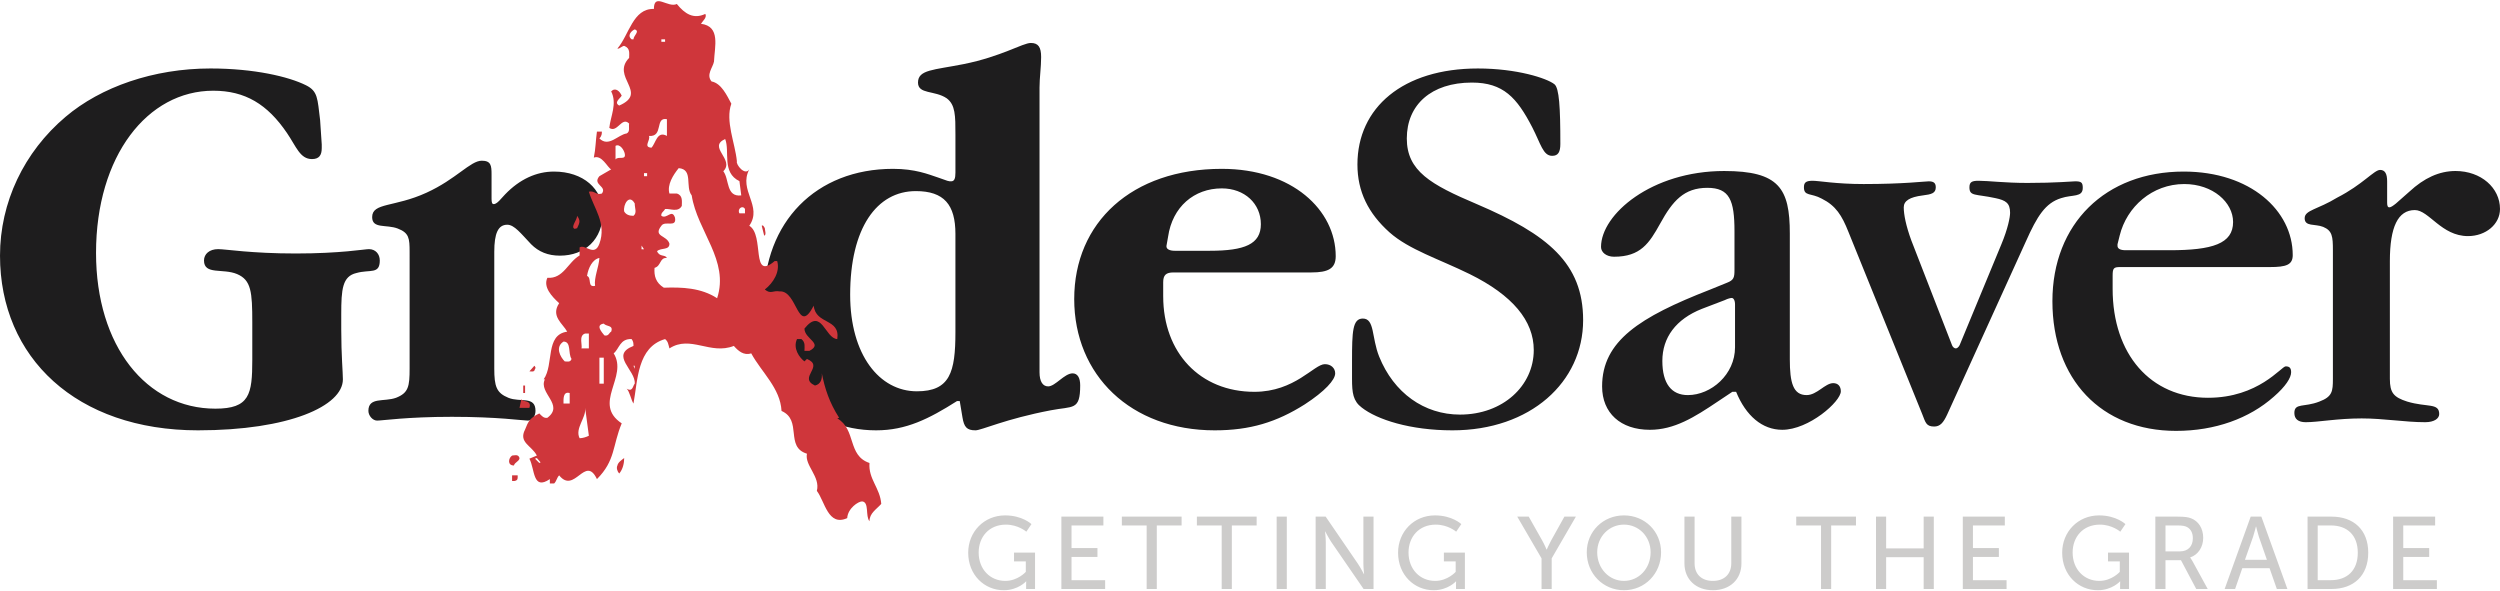 <svg baseProfile="tiny" xmlns="http://www.w3.org/2000/svg" width="500" height="118.167" viewBox="0 0 500 118.167"><g fill="#CDCCCB"><path d="M201.022 103.079c3.466 0 5.268 1.743 5.268 1.743l-1.024 1.518s-1.62-1.415-4.08-1.415c-3.402 0-5.454 2.481-5.454 5.576 0 3.361 2.296 5.679 5.331 5.679 2.501 0 4.098-1.804 4.098-1.804v-2.093h-2.357v-1.763h4.203v7.277h-1.784v-.901c0-.306.021-.614.021-.614h-.04s-1.579 1.763-4.45 1.763c-3.895 0-7.113-3.074-7.113-7.503.002-4.183 3.159-7.463 7.381-7.463zM212.276 103.326h8.404v1.763h-6.375v4.53h5.187v1.763h-5.187v4.653h6.724v1.763h-8.753v-14.472zM229.33 105.088h-4.959v-1.763h11.951v1.763h-4.962v12.709h-2.029v-12.709zM244.337 105.088h-4.961v-1.763h11.952v1.763h-4.959v12.709h-2.031v-12.709zM255.331 103.326h2.029v14.472h-2.029v-14.472zM263.126 103.326h2.008l6.438 9.409c.533.778 1.209 2.091 1.209 2.091h.041s-.144-1.292-.144-2.091v-9.409h2.029v14.472h-1.988l-6.457-9.388c-.533-.8-1.211-2.112-1.211-2.112h-.04s.145 1.292.145 2.112v9.388h-2.029v-14.472zM286.994 103.079c3.464 0 5.267 1.743 5.267 1.743l-1.024 1.518s-1.618-1.415-4.08-1.415c-3.402 0-5.453 2.481-5.453 5.576 0 3.361 2.296 5.679 5.331 5.679 2.501 0 4.1-1.804 4.1-1.804v-2.093h-2.357v-1.763h4.203v7.277h-1.782v-.901c0-.306.018-.614.018-.614h-.039s-1.579 1.763-4.448 1.763c-3.896 0-7.115-3.074-7.115-7.503-.003-4.183 3.155-7.463 7.379-7.463zM308.306 111.67l-4.858-8.345h2.296l2.686 4.756c.452.799.881 1.824.881 1.824h.042s.431-1.004.881-1.824l2.646-4.756h2.296l-4.839 8.345v6.127h-2.029v-6.127zM324.794 103.079c4.182 0 7.422 3.219 7.422 7.38 0 4.265-3.24 7.586-7.422 7.586-4.183 0-7.442-3.321-7.442-7.586 0-4.162 3.259-7.38 7.442-7.38zm0 13.1c2.952 0 5.329-2.46 5.329-5.721 0-3.157-2.377-5.534-5.329-5.534s-5.353 2.377-5.353 5.534c0 3.261 2.401 5.721 5.353 5.721zM336.888 103.326h2.03v9.348c0 2.214 1.436 3.506 3.65 3.506 2.234 0 3.688-1.292 3.688-3.547v-9.307h2.031v9.348c0 3.218-2.317 5.371-5.7 5.371s-5.7-2.153-5.7-5.371v-9.348zM364.205 105.088h-4.959v-1.763h11.952v1.763h-4.964v12.709h-2.029v-12.709zM375.199 103.326h2.029v6.354h7.504v-6.354h2.03v14.472h-2.03v-6.354h-7.504v6.354h-2.029v-14.472zM392.559 103.326h8.405v1.763h-6.376v4.53h5.187v1.763h-5.187v4.653h6.726v1.763h-8.755v-14.472zM419.815 103.079c3.464 0 5.27 1.743 5.27 1.743l-1.027 1.518s-1.618-1.415-4.078-1.415c-3.404 0-5.454 2.481-5.454 5.576 0 3.361 2.296 5.679 5.329 5.679 2.502 0 4.103-1.804 4.103-1.804v-2.093h-2.358v-1.763h4.202v7.277h-1.784v-.901c0-.306.021-.614.021-.614h-.042s-1.578 1.763-4.447 1.763c-3.896 0-7.114-3.074-7.114-7.503-.001-4.183 3.155-7.463 7.379-7.463zM431.068 103.326h4.426c1.518 0 2.154.122 2.707.328 1.477.553 2.44 2.008 2.44 3.914 0 1.846-1.025 3.402-2.604 3.916v.042s.164.184.432.656l3.074 5.615h-2.296l-3.054-5.76h-3.096v5.76h-2.029v-14.471zm4.94 6.949c1.577 0 2.562-1.006 2.562-2.624 0-1.066-.407-1.824-1.146-2.234-.39-.206-.861-.328-1.989-.328h-2.336v5.187h2.909zM453.91 113.638h-5.452l-1.437 4.159h-2.091l5.209-14.472h2.13l5.209 14.472h-2.112l-1.456-4.159zm-2.725-8.325s-.328 1.312-.573 2.05l-1.622 4.592h4.389l-1.599-4.592c-.245-.737-.555-2.05-.555-2.05h-.04zM461.512 103.326h4.797c4.427 0 7.339 2.644 7.339 7.216 0 4.592-2.912 7.256-7.339 7.256h-4.797v-14.472zm4.653 12.709c3.259 0 5.393-1.927 5.393-5.493 0-3.547-2.152-5.453-5.393-5.453h-2.624v10.946h2.624zM478.622 103.326h8.405v1.763h-6.376v4.53h5.187v1.763h-5.187v4.653h6.726v1.763h-8.755v-14.472z"/></g><path fill="#1E1D1E" d="M64.347 29.648c0 1.408-.539 2.167-1.954 2.167-2.388 0-3.145-2.497-4.992-5.204-3.907-5.754-8.355-8.468-14.755-8.468-13.133 0-23.439 13.022-23.439 32.444 0 18.662 10.094 31.146 23.871 31.146 6.841 0 7.38-2.828 7.38-9.777v-7.476c0-6.08-.214-8.463-3.037-9.663-2.822-1.196-6.622.217-6.622-2.714 0-1.301 1.087-2.276 2.822-2.276 1.518 0 6.622.872 15.514.872 9.009 0 13.784-.872 14.65-.872 1.309 0 2.172.975 2.172 2.276 0 2.825-1.954 1.735-4.668 2.5-2.819.655-3.039 3.255-3.039 8.247v3.039c0 5.205.328 8.571.328 9.981 0 5.32-10.742 10.197-28.973 10.197-24.304 0-39.605-14.536-39.605-34.938 0-10.633 4.776-20.727 13.131-27.779 7.052-5.968 17.579-9.655 28.969-9.655 8.683 0 15.625 1.626 19.102 3.361 2.384 1.193 2.278 2.607 2.817 6.944l.328 4.886v.762zM81.922 50.37c0-2.711-.104-3.798-2.385-4.668-2.28-.864-5.105.112-5.105-2.278 0-2.927 4.455-1.953 10.855-4.878 5.967-2.715 8.789-6.405 11.067-6.405 1.845 0 1.957.979 1.957 2.716v4.88c0 .76.104 1.084.431 1.084.216 0 .542-.105 1.087-.65l1.197-1.3c2.923-3.04 6.286-4.557 9.761-4.557 5.857 0 9.768 3.469 9.768 8.245 0 5.314-3.579 8.571-8.575 8.571-2.386 0-4.234-.76-5.751-2.28-2.062-2.169-3.365-3.904-4.774-3.904-1.842 0-2.599 1.735-2.599 5.424v23.333c0 3.578.429 4.875 2.817 5.852 2.386.98 5.426-.427 5.426 2.613 0 1.081-.648 1.95-1.519 1.95-.979 0-5.967-.757-15.195-.757-9.004 0-13.884.757-14.969.757-.869 0-1.737-.977-1.737-1.95 0-2.822 3.14-1.747 5.533-2.613 2.493-.977 2.711-2.274 2.711-5.852v-21.919l-.001-1.414zM175.242 86.067c-13.565 0-22.463-10.197-22.463-26.042 0-15.624 10.417-26.257 25.828-26.257 4.446 0 7.048 1.087 9.002 1.736l1.848.65c.322.11.539.11.759.11.654 0 .87-.547.87-1.736v-7.596c0-3.798 0-5.968-1.741-7.269-2.386-1.632-5.746-.761-5.746-3.152 0-2.601 3.141-2.496 9.112-3.687 7.598-1.521 11.824-4.231 13.455-4.231 1.514 0 2.06.866 2.06 2.821 0 2.06-.321 4.122-.321 6.079v56.966c0 1.842.649 2.819 1.73 2.819 1.41 0 3.257-2.606 4.884-2.606.98 0 1.519.872 1.519 2.39 0 5.104-1.411 4.127-5.862 4.994-9.112 1.735-13.888 4.01-15.078 4.01-1.739 0-2.285-.649-2.608-2.601l-.542-3.256h-.537c-5.646 3.584-10.204 5.858-16.169 5.858zm15.843-39.278c0-5.857-2.281-8.569-7.921-8.569-7.814 0-13.131 7.378-13.131 20.723 0 12.039 5.857 19.318 13.344 19.318 6.618 0 7.708-3.799 7.708-11.828v-19.644zM232.641 59.268c0 11.282 7.373 19.095 18.229 19.095 8.14 0 11.935-5.531 14.104-5.531 1.193 0 2.063.764 2.063 1.842 0 1.305-2.063 3.586-6.075 6.194-5.645 3.574-10.961 5.199-18.017 5.199-16.817 0-28.101-11.064-28.101-26.258 0-15.302 11.498-26.041 29.513-26.041 14.106 0 22.786 8.248 22.786 17.469 0 2.497-1.518 3.251-4.882 3.251h-27.562c-1.516 0-2.06.546-2.06 1.963v2.817zm.651-10.09v.107c0 .542.652.869 1.625.869h7.054c6.944 0 10.203-1.304 10.203-5.316 0-4.123-3.259-7.161-7.815-7.161-5.533 0-9.875 3.689-10.741 9.657l-.326 1.844zM290.475 86.067c-8.467 0-15.083-2.166-18.123-4.552-1.736-1.305-1.948-2.938-1.948-5.753v-3.576c0-5.864.101-8.476 2.166-8.476 2.388 0 1.737 3.804 3.259 7.602 2.925 7.265 9 11.606 16.166 11.606 8.573 0 14.756-5.749 14.756-12.911 0-5.852-4.231-10.955-12.81-15.19-6.182-3.034-12.151-4.885-16.051-8.355-4.233-3.798-6.405-8.137-6.405-13.565 0-11.388 9.115-19.202 24.089-19.202 7.812 0 13.783 1.953 15.299 3.142.977.762 1.195 4.671 1.195 11.94 0 1.625-.437 2.388-1.63 2.388-1.844 0-2.274-2.388-4.014-5.753-3.038-5.859-5.752-8.899-12.044-8.899-8.137 0-13.021 4.452-13.021 11.18 0 6.51 4.778 9.22 13.996 13.127 14.215 6.077 21.269 11.827 21.269 23.215-.001 12.376-10.526 22.032-26.149 22.032zM361.327 79.017c2.063 0 3.693-2.39 5.318-2.39.978 0 1.521.652 1.521 1.633 0 2.058-6.401 7.699-11.715 7.699-4.022 0-7.277-2.819-9.23-7.597h-.754l-2.934 1.956c-4.67 3.148-8.684 5.641-13.563 5.641-5.861 0-9.549-3.359-9.549-8.68 0-9.116 7.591-13.894 21.486-19.313l3.468-1.408c1.415-.542 1.521-1.083 1.521-2.612v-7.703c0-6.181-.977-8.678-5.424-8.678-4.665 0-6.942 2.604-9.444 7.161-2.172 3.908-3.901 6.619-9.22 6.619-1.521 0-2.603-.866-2.603-1.954 0-6.512 10.093-15.19 24.629-15.19 10.958 0 13.13 3.474 13.13 12.479v25.174c.001 4.667.647 7.163 3.363 7.163zm-14.322-18.125c0-.867-.324-1.3-.652-1.3-.216 0-.757.11-1.411.434l-4.554 1.741c-5.213 2.058-7.919 5.749-7.919 10.42 0 4.553 1.842 6.831 5.096 6.831 4.665 0 9.44-4.12 9.44-9.552v-8.574zM402.017 42.558c0-1.951-.872-2.495-2.925-2.931-4.018-.869-5.207-.324-5.207-2.171 0-1.085.541-1.301 1.842-1.301 1.948 0 5.212.433 9.765.433 5.745 0 8.892-.323 9.548-.323 1.197 0 1.513.219 1.513 1.301 0 1.955-2.057 1.304-4.331 2.062-3.15.979-4.779 3.579-7.058 8.681l-15.734 34.61c-.759 1.631-1.409 2.388-2.601 2.388-1.635 0-1.732-.865-2.387-2.489l-14.766-36.463c-1.297-3.253-2.494-5.208-5.314-6.619-2.164-1.191-3.577-.433-3.577-2.28 0-.973.429-1.301 1.735-1.301s4.662.653 10.202.653c8.027 0 12.263-.543 13.023-.543.977 0 1.409.323 1.409 1.191 0 1.194-.865 1.414-2.609 1.63-2.603.326-3.796 1.084-3.796 2.384 0 1.41.438 3.69 1.518 6.623l8.135 20.938c.112.325.437.651.761.651.217 0 .541-.216.763-.651l8.352-20.181c1.313-3.149 1.739-5.427 1.739-6.292zM441.622 79.554c10.093 0 14.65-6.283 15.518-6.283.761 0 1.085.325 1.085 1.189 0 1.085-1.085 2.819-3.47 4.884-4.89 4.34-11.727 6.831-19.541 6.831-14.963 0-24.732-10.305-24.732-25.933 0-15.516 10.635-25.93 26.257-25.93 13.346 0 21.807 7.811 21.807 16.708 0 1.949-1.298 2.391-4.549 2.391h-29.955c-1.299 0-1.516.211-1.516 1.734v2.606c-.001 13.124 7.594 21.803 19.096 21.803zm4.996-35.152c0-3.906-4.016-7.594-9.767-7.594-6.403 0-11.507 4.557-12.916 10.306l-.433 1.735v.328c0 .539.538.869 1.622.869h8.789c8.578 0 12.705-1.304 12.705-5.644zM477.865 41.47c.317 0 .757-.323 1.307-.756l2.709-2.389c2.927-2.712 5.958-4.124 9.222-4.124 5.099 0 8.897 3.364 8.897 7.594 0 3.041-2.824 5.426-6.405 5.426-5.312 0-7.814-5.206-10.63-5.206-3.366 0-4.992 3.36-4.992 10.2v23.546c0 2.815.765 3.684 3.472 4.556 4.012 1.197 6.395.216 6.395 2.5 0 .867-.965 1.624-2.81 1.624-4.024 0-8.257-.757-12.693-.757-4.892 0-8.684.757-11.182.757-1.522 0-2.283-.649-2.283-1.842 0-2.065 1.952-1.085 4.996-2.282 2.601-.973 2.712-2.058 2.712-4.556v-25.716c0-2.713-.111-3.908-1.951-4.67-1.626-.649-3.696 0-3.696-1.735 0-1.625 2.611-1.732 6.513-4.12 5.097-2.608 7.38-5.536 8.571-5.536.98 0 1.409.759 1.409 2.28v4.231c-.001.652.107.975.439.975z"/><path fill="#CF363B" d="M102.789 93.098c-1.366 0-1.116-1.492-.372-1.984.372 0 1.236-.375 1.485.492 0 .625-.987.866-1.113 1.492zm.126 3.096h-.498v-1.122h1.114c0 .501.122.994-.616 1.122zm.987-14.623l.371-1.727c.371.613 2.108.121 1.611 1.727h-1.982zm69.999 22.678c-.865-.999 0-3.845-1.489-3.969-.743 0-2.848 1.362-2.97 3.342-3.838 1.74-4.462-3.342-6.07-5.446.743-2.852-2.478-5.077-1.982-7.437-4.458-1.36-.865-6.69-5.081-8.55-.252-4.58-3.963-7.681-6.066-11.52-1.491.494-2.604-.496-3.475-1.485-4.709 1.86-8.674-2.235-12.88.498-.25-.869-.25-1.366-.871-1.867-5.571 1.615-5.452 8.188-6.32 12.895-.494-.744-.743-2.359-1.359-2.972 1.236.739 1.236-.627 1.607-.998.249-2.722-5.079-5.695-.249-7.555 0-.494 0-.869-.37-1.37-2.352-.119-2.479 1.988-3.592 2.855 2.968 4.707-4.336 10.04 1.611 14.003-1.862 4.459-1.24 7.433-4.954 11.146-2.359-4.953-4.464 3.096-7.557-.746-.497.501-.497 1.122-.995 1.614h-.867v-.868c-3.469 2.357-2.972-1.979-4.089-4.084l1.487-.62c-.99-1.982-3.718-2.603-2.355-5.205.622-1.611.991-2.35 2.851-3.224.496.501.869.993 1.611.874 3.467-2.609-1.856-4.956-.498-7.688h-.245c2.105-2.967.245-8.921 4.706-9.538-.865-1.611-3.343-3.093-1.606-5.693-1.49-1.365-3.226-3.224-2.357-5.08 3.222.239 4.087-3.103 6.444-4.463v-1.611c1.11-.748 2.976 1.98 3.961-.748 1.485-4.085-1.116-7.058-2.108-10.403 1.242-.25 1.366.746 2.604.373 1.114-1.489-1.98-1.737-.496-3.47l2.354-1.364c-.745-.37-1.858-2.97-3.47-2.352.373-1.732.373-3.468.624-5.203h.987c0 .372 0 .869-.496 1.363 1.86 1.858 3.716-.742 5.454-.991.743-.372.366-1.241.494-1.981-1.485-1.487-2.35 1.981-3.965.867.25-2.354 1.615-4.834.372-7.311.869-.867 1.737 0 2.108.871-.371.614-1.611 1.359-.499 1.976 5.945-2.598-1.73-5.694 1.984-9.535 0-.871.249-1.859-.869-2.354-.373-.25-.987.617-1.481.495 2.35-2.726 3.093-8.056 7.303-7.933 0-3.339 2.853-.124 4.588-.988 1.606 1.981 3.341 3.095 5.701 1.981.369.744-.496 1.363-.874 1.98 3.968.498 2.727 4.584 2.606 7.559-.249 1.24-1.611 2.604-.494 3.966 1.982.374 3.096 2.852 3.963 4.458-1.242 3.471.744 7.808 1.112 11.521-.245.622 1.611 2.975 2.478 1.61-2.226 4.211 2.727 7.311 0 11.278 3.102 1.858.25 11.142 5.081 7.061h.498c.615 2.107-.746 4.333-2.476 5.694 1.236 1 1.609.127 2.972.375 3.592-.248 3.592 9.039 6.814 2.852.372 3.84 5.326 2.474 4.708 6.681-2.479-.119-3.1-6.441-6.565-2.1 0 2.1 3.837 2.976.993 4.458h-.993c0-.744.243-1.732-.622-2.359h-.867c-.869 1.867.496 3.722 1.489 4.466l.496-.49c3.59 1.481-1.86 3.713 1.607 5.32 1.118-.252 1.489-1.24 1.363-2.475.62 3.102 1.49 5.821 3.467 8.923l-.368.119c3.839 2.231 1.982 7.436 6.441 8.921-.249 3.219 2.108 4.959 2.355 8.182-.99 1.113-2.354 1.855-2.354 3.469zm-69.256-25.646v-1.493h.372v1.492h-.372zm1.24-4.333l.989-1.123c.128.124.375.496.128.614-.128.747-.62.509-1.117.509zm1.487 17.336l-.37.128.865.865.25-.127-.745-.866zm5.329-23.291c-1.734 1.114-.622 3.1.245 3.965.496 0 1.119.244 1.362-.49-.742-1.121 0-3.475-1.607-3.475zm1.236 10.288c-1.361-.371-1.236 1.242-1.236 2.107h1.236v-2.107zm.991-32.835c-.863-.369.494-1.732.494-2.602.624.87.624 1.242 0 2.48l-.494.122zm2.105 35.803c.25 1.988-2.105 4.087-1.11 6.073.617 0 1.361-.246 1.853-.497l-.743-5.576zm.743-14.863h-.743c-1.361.368-.494 2.476-.743 2.974h1.485v-2.974zm-.368-11.521c.991.373 0 2.352 1.609 1.981-.249-1.608.744-3.715.867-5.576-1.362.249-2.231 1.98-2.476 3.595zm3.349 16.349h-.873v5.203h.873v-5.203zm0-6.814c-1.739.252-.377 1.739.117 2.354.87.245.993-.615 1.364-.743.497-1.359-.991-.984-1.481-1.611zm2.35-35.555v2.727c.494-.74 2.105.246 1.856-1.117-.124-.745-.987-2.108-1.856-1.61zm.741 65.537c-.366-.364-.617-1.11-.366-1.605.119-.626.865-1.119 1.357-1.492 0 .992-.249 2.231-.991 3.097zm.991-52.407c.373.622.993.868 1.858.868.75-.617.249-1.485.249-2.478-1.114-1.979-2.356.25-2.107 1.61zm1.488-34.437h.37c0-.746 1.364-1.614.249-1.983-.619.246-1.608 1.237-.619 1.983zm.618 65.287h-.249l.249.614v-.614zm1.367-24.035v.747h.494l-.494-.747zm1.111-14.492h-.618v.617h.618v-.617zm3.964-10.781c-2.477-.494-.62 3.596-3.594 3.348.375.866-1.238 2.228.498 2.352.869-.87 1.119-3.467 3.096-2.352v-3.348zm4.956 15.242c-1.364-1.733.371-5.208-2.599-5.455-1.118 1.367-2.357 3.344-1.856 5.082h1.485c1.24.373.99 1.61.99 2.476-.745 1.365-2.354.497-3.345.618-.25.496-.869.747-.744 1.364 1.114.746 2.108-1.485 2.729.373.371 2.107-1.984.497-2.729 1.613-1.732 2.227 1.114 1.858 1.615 3.586 0 1.364-1.615.748-2.478 1.49.492 1.238 1.607.62 1.977 1.364-1.485-.125-1.114 1.608-2.477 1.98-.126 1.615.249 2.973 1.856 3.967 3.596-.124 7.433 0 10.657 2.108 2.481-7.562-3.966-13.383-5.081-20.566zm-5.326-31.221h-.744v.496h.744v-.496zm14.87 28.368c-3.593-1.734-1.861-5.944-2.854-8.424-3.59 1.612 1.986 4.09-.368 6.445 1.24 1.609.496 5.199 3.588 4.833l-.366-2.854zm1.111 5.573c-.492-.864-1.611 0-1.11.87h1.11v-.87zm3.84 5.332l-.492-1.981c.245-.25.492.247.62.495 0 .369.368 1.362-.128 1.486z"/></svg>